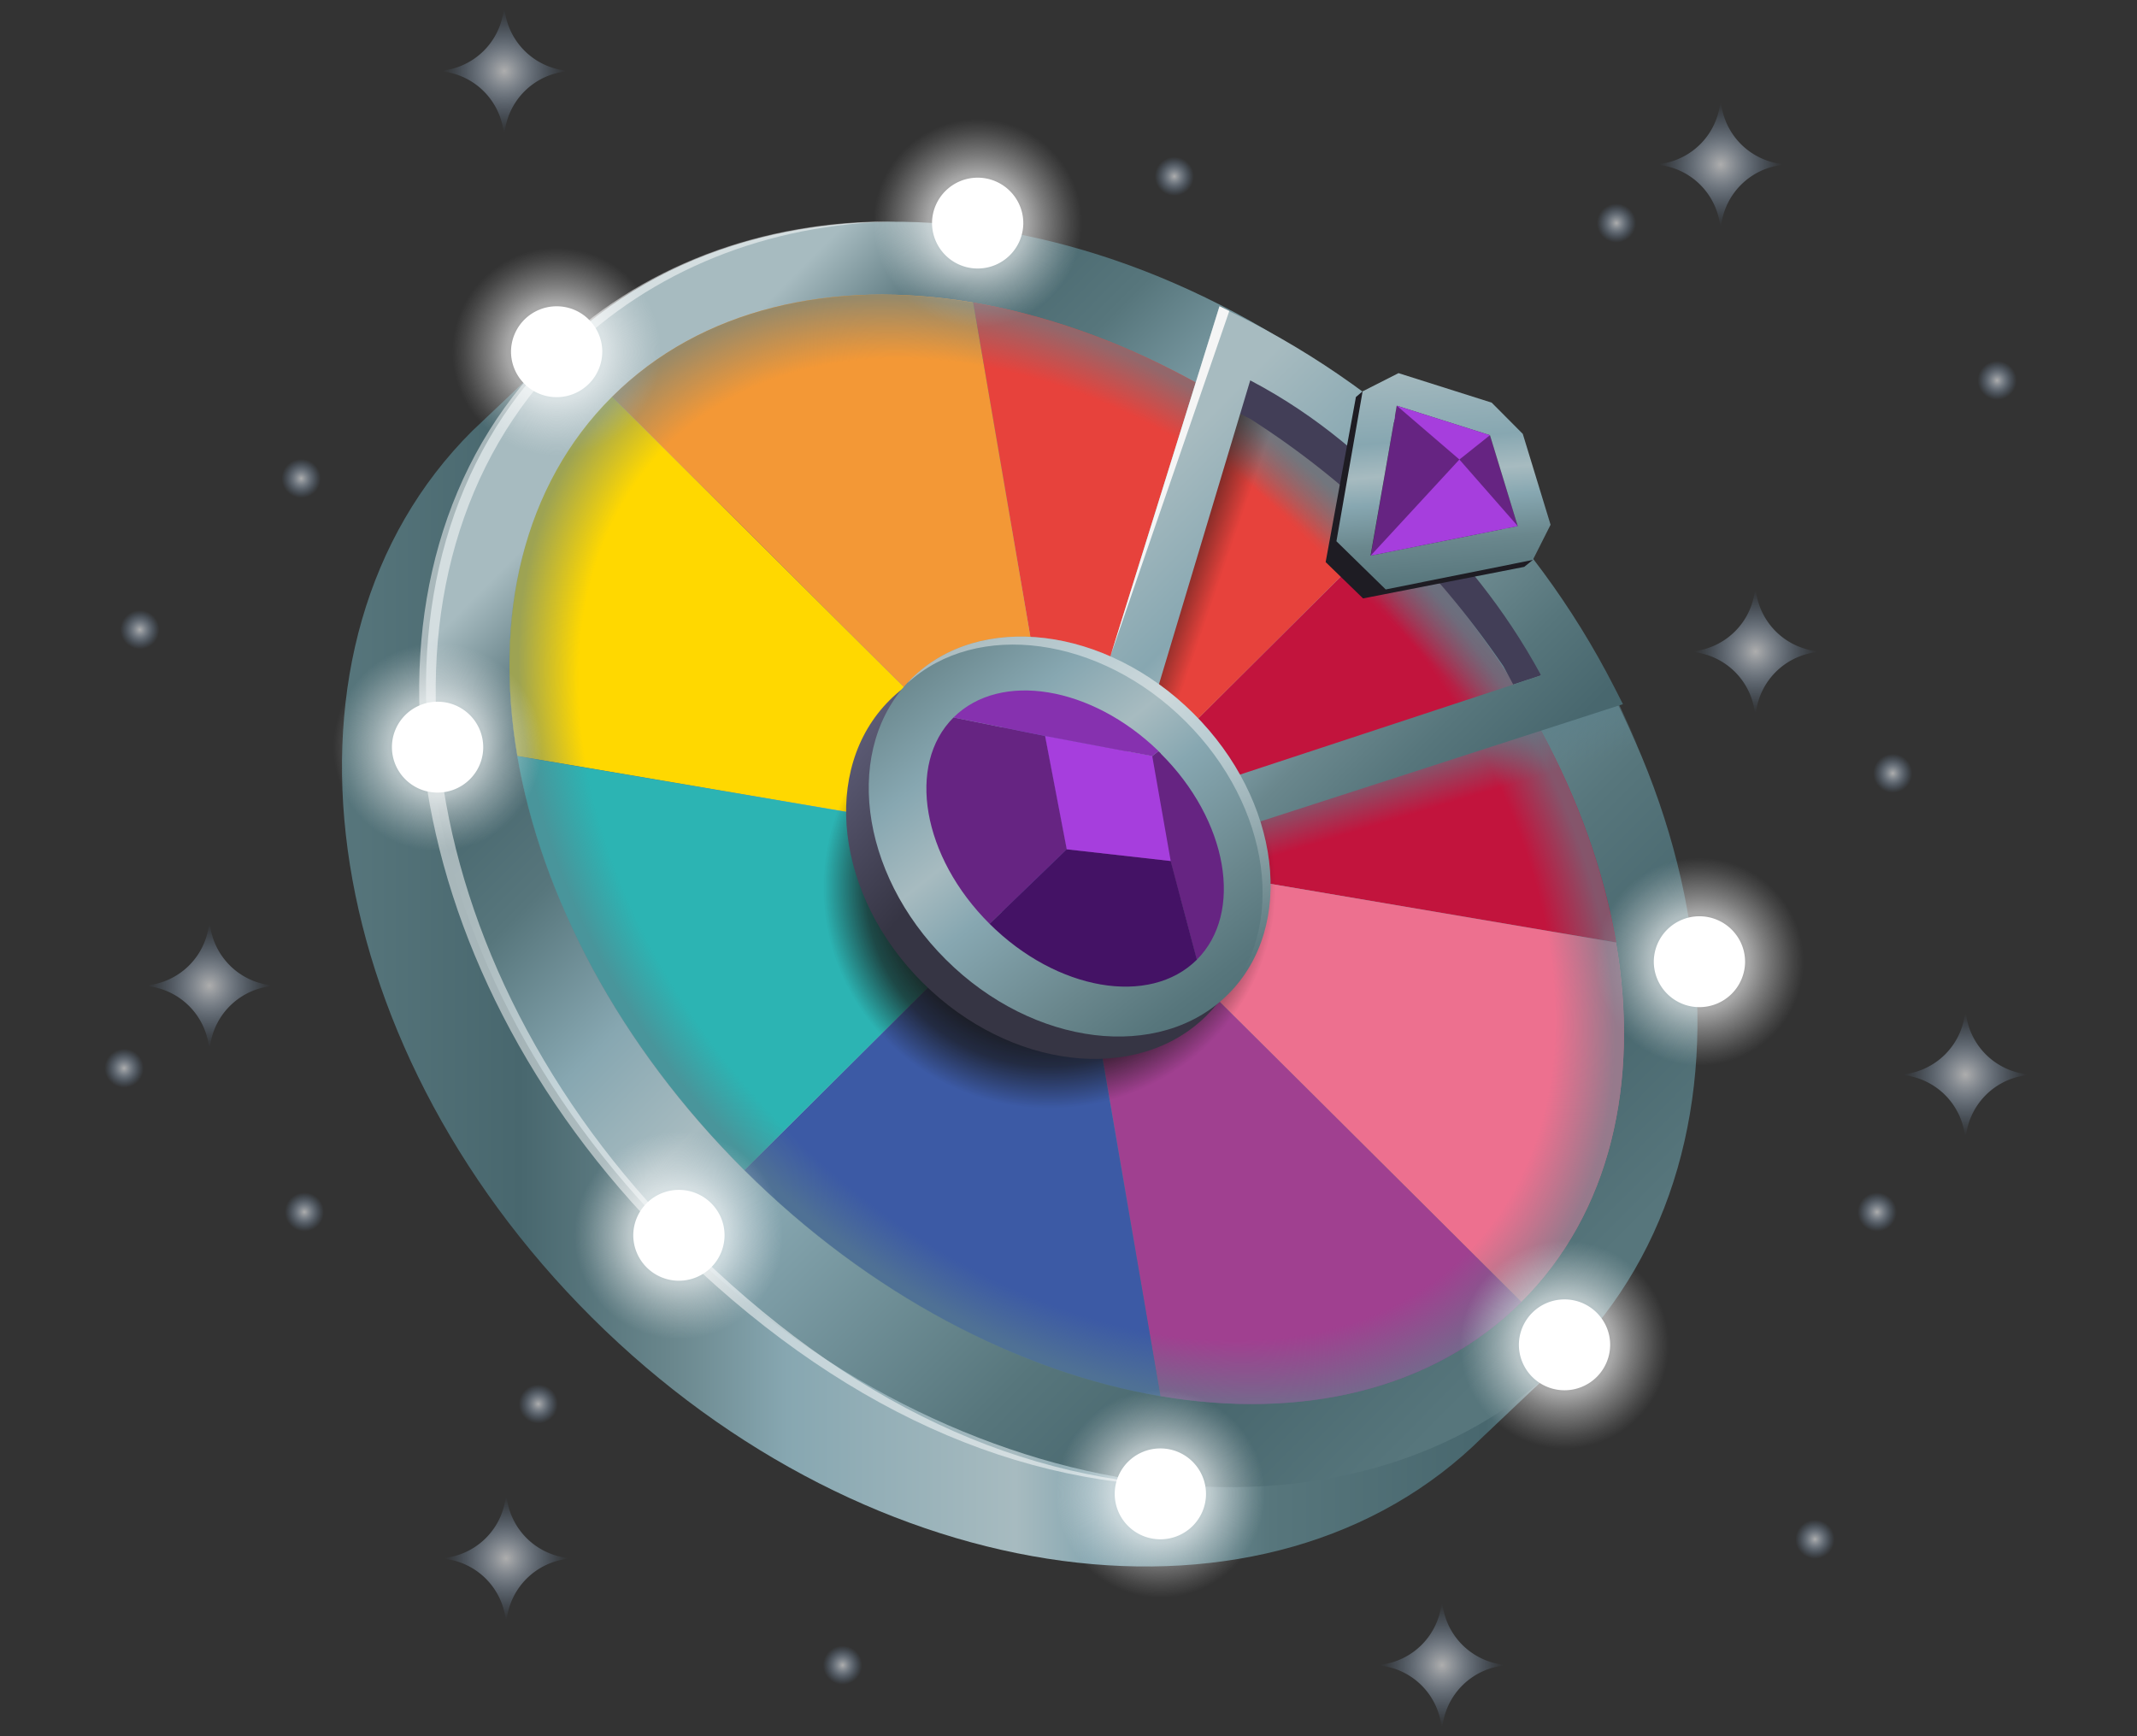 <svg xmlns="http://www.w3.org/2000/svg" width="96" height="78" fill="none"><rect width="100%" height="100%" fill="#333333" stroke="none"/><g clip-path="url(#a)"><path fill="#D9C5FF" d="m45.597 33.267.078.41 4.728.493zM46.492 18.427l2.82 2.418.197-.156z" opacity=".46"/><path fill="url(#b)" d="M61.25 24.713c-10.88-10.83-25.815-14.06-35.826-8.502l-.431-.43-3.775 3.576c-9.567 9.522-7.157 27.358 5.375 39.838 12.539 12.48 30.459 14.872 40.026 5.35l3.775-3.575-.608-.605c5.584-9.964 2.338-24.83-8.542-35.659z"/><path fill="url(#c)" d="M70.398 60.98c9.569-9.524 7.162-27.36-5.376-39.84C52.485 8.663 34.564 6.267 24.995 15.79s-7.162 27.362 5.375 39.84c12.538 12.48 30.459 14.874 40.028 5.35"/><path fill="#C2143D" d="M72.601 42.34c-1.078-6.285-4.565-12.98-10.2-18.596l-14.48 14.41z"/><path fill="#E7423C" d="M62.4 23.744c-5.642-5.616-12.369-9.08-18.684-10.153l4.206 24.564z"/><path fill="#A04090" d="M52.128 62.718c6.315 1.073 12.218-.253 16.215-4.231L47.922 38.16l4.206 24.564z"/><path fill="#ED708F" d="M68.343 58.48c3.997-3.978 5.33-9.854 4.252-16.14l-24.68-4.185L68.338 58.48z"/><path fill="#FFD800" d="M27.5 17.823c-3.996 3.978-5.328 9.854-4.257 16.14l24.679 4.185z"/><path fill="#F39836" d="M47.922 38.155 43.717 13.59c-6.316-1.072-12.22.254-16.216 4.232l20.421 20.325z"/><path fill="#3C5AA5" d="M33.444 52.565c5.642 5.616 12.369 9.08 18.684 10.153l-4.206-24.563z"/><path fill="#2CB4B3" d="M23.243 33.969c1.077 6.285 4.565 12.98 10.2 18.596l14.479-14.41z"/><path fill="url(#d)" d="M55.073 32.468c-5.199-5.11-13.146-5.974-17.26-1.931s-3.233 11.492 1.965 16.595c5.199 5.108 12.774 5.973 16.888 1.93s3.605-11.485-1.593-16.594"/><path fill="url(#e)" d="M29.695 15.801c0 2.574-2.096 4.667-4.69 4.667-2.592 0-4.688-2.086-4.688-4.667s2.096-4.667 4.689-4.667 4.689 2.087 4.689 4.667"/><path fill="url(#f)" d="M48.608 10.023c0 2.574-2.097 4.667-4.69 4.667-2.592 0-4.688-2.086-4.688-4.667s2.096-4.667 4.689-4.667 4.689 2.086 4.689 4.667"/><path fill="url(#g)" d="M81.025 43.206c0 2.573-2.096 4.666-4.689 4.666s-4.689-2.086-4.689-4.666 2.097-4.668 4.69-4.668c2.592 0 4.688 2.087 4.688 4.668"/><path fill="url(#h)" d="M68.338 58.488c7.998-7.96 5.337-23.515-5.943-34.742C51.115 12.518 35.487 9.87 27.49 17.83s-5.337 23.516 5.943 34.743 26.908 13.876 34.906 5.915" style="mix-blend-mode:multiply"/><path fill="url(#i)" d="M54.113 16.224s11.14 4.433 16.163 16.113l-4.108 1.352-13.303-13.715z" style="mix-blend-mode:multiply"/><path fill="url(#j)" d="M55.576 15.067 49.43 33.553l3.67 2.32 6.309-18.68z" style="mix-blend-mode:multiply"/><path fill="#423E57" d="m56.164 17.088-.647 1.398.647.331c4.349 2.776 8.215 6.494 11.376 11.115l.438.82 1.247-.41v-.033c-1.404-6.558-6.498-11.72-13.068-13.22z"/><path fill="url(#k)" d="M72.438 31.018 55.424 36.62l.725 4.101 18.175-5.635z" style="mix-blend-mode:multiply"/><path fill="url(#l)" d="m72.908 31.635-26.35 8.522 8.221-26.397.777.384c7.256 3.588 13.284 9.522 16.96 16.724zm-22.596 4.94 18.92-6.233c-1.686-3.1-3.612-5.337-5.676-7.462s-4.264-4.147-7.392-5.792z"/><path fill="url(#m)" d="M52.722 32.929c-3.925-3.907-9.646-4.57-12.755-1.476s-2.442 8.788 1.483 12.695 9.646 4.57 12.754 1.475c3.109-3.094 2.443-8.788-1.482-12.694"/><path fill="url(#n)" d="M52.454 33.202c3.115 3.1 3.664 7.572 1.234 9.99s-6.922 1.866-10.037-1.228c-3.115-3.1-3.664-7.573-1.235-9.99 2.43-2.419 6.923-1.866 10.038 1.228"/><path fill="url(#o)" d="M55.17 44.668c-3.062 3.048-8.75 2.353-12.675-1.554s-4.624-9.568-1.56-12.616c3.062-3.049 8.75-2.353 12.675 1.553s4.624 9.568 1.56 12.617M43.9 33.448c-1.79 1.782-1.378 5.084.908 7.359 2.292 2.281 5.61 2.684 7.392.903 1.79-1.78 1.378-5.083-.907-7.358-2.293-2.281-5.61-2.684-7.393-.903"/><path fill="url(#p)" d="M53.61 32.051c-3.925-3.906-9.613-4.602-12.676-1.553-.058.058-.11.13-.163.188 3.102-2.847 8.64-2.112 12.487 1.723 3.846 3.828 4.584 9.34 1.724 12.428.065-.059.13-.104.189-.17 3.063-3.048 2.364-8.71-1.56-12.616" opacity=".43"/><path fill="#fff" d="M27.056 15.801a2.05 2.05 0 0 1-2.05 2.041 2.05 2.05 0 0 1-2.05-2.04 2.05 2.05 0 0 1 2.05-2.042c1.13 0 2.05.917 2.05 2.041M45.97 10.023a2.05 2.05 0 0 1-2.051 2.04 2.05 2.05 0 0 1-2.05-2.04 2.05 2.05 0 0 1 2.05-2.041c1.13 0 2.05.916 2.05 2.04M78.394 43.205a2.05 2.05 0 0 1-2.05 2.041 2.05 2.05 0 0 1-2.051-2.04 2.05 2.05 0 0 1 2.05-2.042c1.13 0 2.05.917 2.05 2.041"/><path fill="url(#q)" d="M19.657 38.233c2.59 0 4.69-2.09 4.69-4.667s-2.1-4.667-4.69-4.667-4.689 2.09-4.689 4.667 2.1 4.667 4.69 4.667"/><path fill="#fff" d="M19.658 35.607c1.132 0 2.05-.914 2.05-2.041a2.046 2.046 0 0 0-2.05-2.041c-1.133 0-2.051.914-2.051 2.04 0 1.128.918 2.042 2.05 2.042"/><path fill="url(#r)" d="M30.498 60.164c2.59 0 4.689-2.09 4.689-4.667s-2.1-4.667-4.689-4.667-4.689 2.09-4.689 4.667 2.1 4.667 4.69 4.667"/><path fill="#fff" d="M32.549 55.497a2.05 2.05 0 0 1-2.05 2.04 2.05 2.05 0 0 1-2.051-2.04 2.05 2.05 0 0 1 2.05-2.041c1.13 0 2.051.916 2.051 2.04"/><path fill="url(#s)" d="M52.128 71.78c2.59 0 4.688-2.09 4.688-4.668 0-2.577-2.099-4.667-4.689-4.667s-4.689 2.09-4.689 4.667 2.1 4.667 4.69 4.667"/><path fill="#fff" d="M52.127 69.153c1.133 0 2.05-.913 2.05-2.04a2.046 2.046 0 0 0-2.05-2.042c-1.132 0-2.05.914-2.05 2.041 0 1.128.918 2.041 2.05 2.041"/><path fill="url(#t)" d="M70.283 65.084c2.59 0 4.689-2.09 4.689-4.667s-2.1-4.667-4.69-4.667c-2.589 0-4.688 2.09-4.688 4.667s2.1 4.667 4.689 4.667"/><path fill="#fff" d="M72.333 60.417a2.05 2.05 0 0 1-2.05 2.041 2.05 2.05 0 0 1-2.051-2.04 2.05 2.05 0 0 1 2.05-2.042c1.13 0 2.051.917 2.051 2.041"/><path fill="#662482" d="M52.147 33.845c-.032-.032-.072-.065-.11-.097l-.282.227-4.813-.903.973 5.09 4.67.526 1.175 4.433c2.123-2.113 1.404-6.266-1.62-9.27z"/><path fill="#662482" d="m46.949 33.065-4.114-.832c-2.123 2.113-1.405 6.266 1.62 9.27l3.467-3.348z"/><path fill="#441265" d="m47.922 38.155-3.468 3.347c3.017 3.003 7.19 3.725 9.313 1.612l-1.176-4.433z"/><path fill="#8631AF" d="m51.762 33.969.28-.228c-3.01-2.918-7.105-3.6-9.208-1.508l4.115.832z"/><path fill="#A63EDD" d="m52.591 38.681-4.67-.526-.972-5.09 4.813.904z"/><path fill="#1E1C23" d="m61.212 17.582-.3.254-1.36 7.416 1.68 1.632 7.242-1.417.385-.312z"/><path fill="#662482" d="m61.577 24.96 1.17-6.734 4.185 1.326 1.248 4.082z"/><path fill="url(#u)" d="m62.746 18.226 4.187 1.326 1.247 4.082-6.61 1.326zm-1.534-.644-1.176 6.734 2.214 2.165 6.609-1.326.797-1.58-1.248-4.082-1.397-1.404-4.186-1.326z"/><path fill="#A63EDD" d="m65.56 20.644-3.983 4.316 6.603-1.326zM66.932 19.552l-1.371 1.092-2.815-2.418z"/><path fill="#fff" d="M30.805 55.783c-12.539-12.48-14.942-30.316-5.375-39.839 3.84-3.822 9.11-5.889 14.753-5.993-5.923-.058-11.494 2.002-15.497 5.993-9.567 9.523-7.158 27.359 5.375 39.839 7.51 7.475 15.7 11.154 24.117 11.004-8.228-.078-16.085-3.744-23.373-11.004" opacity=".51"/><path fill="#F5F5F5" d="m54.785 13.76-4.904 15.724 5.342-15.51z"/><path fill="url(#v)" d="M12.539 44.284a3.12 3.12 0 0 0-3.129 3.114 3.12 3.12 0 0 0-3.128-3.114 3.12 3.12 0 0 0 3.128-3.113 3.12 3.12 0 0 0 3.129 3.113"/><path fill="url(#w)" d="M25.776 3.191a3.117 3.117 0 0 0-3.128 3.114A3.12 3.12 0 0 0 19.52 3.19 3.117 3.117 0 0 0 22.648.078a3.12 3.12 0 0 0 3.128 3.113"/><path fill="url(#x)" d="M81.985 29.276a3.12 3.12 0 0 0-3.128 3.113 3.12 3.12 0 0 0-3.128-3.113 3.12 3.12 0 0 0 3.128-3.114 3.12 3.12 0 0 0 3.128 3.114"/><path fill="url(#y)" d="M80.424 7.39a3.12 3.12 0 0 0-3.128 3.114 3.12 3.12 0 0 0-3.128-3.114 3.12 3.12 0 0 0 3.128-3.113 3.12 3.12 0 0 0 3.128 3.113"/><path fill="url(#z)" d="M14.53 21.495a.997.997 0 0 1-.999.995c-.555 0-.999-.442-.999-.995a.993.993 0 0 1 1-.994c.554 0 .999.442.999.994"/><path fill="url(#A)" d="M7.282 28.288a.997.997 0 0 1-1 .994c-.555 0-.999-.442-.999-.994a.993.993 0 0 1 1-.995c.554 0 .999.442.999.995"/><path fill="url(#B)" d="M53.753 7.923a.997.997 0 0 1-.999.995c-.555 0-1-.442-1-.995a.993.993 0 0 1 1-.994c.555 0 1 .442 1 .994"/><path fill="url(#C)" d="M86.028 34.742a.997.997 0 0 1-1 .995c-.555 0-.999-.442-.999-.995a.993.993 0 0 1 1-.994c.555 0 .999.442.999.994"/><path fill="url(#D)" d="M90.717 17.088a.997.997 0 0 1-1 .995c-.555 0-.999-.442-.999-.995a.993.993 0 0 1 1-.994c.554 0 .999.442.999.994"/><path fill="url(#E)" d="M73.606 10.023a.997.997 0 0 1-.999.994c-.555 0-1-.442-1-.994a.993.993 0 0 1 1-.995c.555 0 1 .442 1 .995"/><path fill="url(#F)" d="M85.166 48.282a3.12 3.12 0 0 0 3.128-3.114 3.12 3.12 0 0 0 3.128 3.114 3.12 3.12 0 0 0-3.128 3.113 3.12 3.12 0 0 0-3.128-3.113"/><path fill="url(#G)" d="M61.649 74.808a3.117 3.117 0 0 0 3.128-3.113 3.12 3.12 0 0 0 3.128 3.113 3.12 3.12 0 0 0-3.128 3.114 3.117 3.117 0 0 0-3.128-3.114"/><path fill="url(#H)" d="M19.612 70.011a3.12 3.12 0 0 0 3.128-3.113 3.12 3.12 0 0 0 3.128 3.113 3.12 3.12 0 0 0-3.128 3.114 3.12 3.12 0 0 0-3.128-3.114"/><path fill="url(#I)" d="M80.536 69.153a.997.997 0 0 1 .999-.994c.555 0 .999.442.999.994a.993.993 0 0 1-1 .995c-.554 0-.998-.442-.998-.995"/><path fill="url(#J)" d="M83.324 54.444a.997.997 0 0 1 1-.995c.555 0 .999.442.999.995a.993.993 0 0 1-1 .994c-.555 0-.999-.442-.999-.994"/><path fill="url(#K)" d="M36.853 74.808a.997.997 0 0 1 .999-.994c.555 0 .999.442.999.994a.993.993 0 0 1-1 .995c-.554 0-.998-.442-.998-.995"/><path fill="url(#L)" d="M23.184 63.076a.997.997 0 0 1 1-.995c.554 0 .999.442.999.995a.993.993 0 0 1-1 .994c-.555 0-.999-.442-.999-.994"/><path fill="url(#M)" d="M12.676 54.444a.997.997 0 0 1 1-.995c.555 0 .999.442.999.995a.993.993 0 0 1-1 .994c-.555 0-.999-.442-.999-.994"/><path fill="url(#N)" d="M4.578 47.99a.997.997 0 0 1 1-.995c.554 0 .998.442.998.994a.993.993 0 0 1-.999.995c-.555 0-.999-.442-.999-.995"/></g><defs><radialGradient id="d" cx="0" cy="0" r="1" gradientTransform="matrix(12.118 0 0 11.8 47.139 39.872)" gradientUnits="userSpaceOnUse"><stop stop-color="#161412" stop-opacity=".95"/><stop offset=".54" stop-color="#161412" stop-opacity=".93"/><stop offset=".68" stop-color="#161412" stop-opacity=".67"/><stop offset=".84" stop-color="#161412" stop-opacity="0"/></radialGradient><radialGradient id="e" cx="0" cy="0" r="1" gradientTransform="matrix(4.689 0 0 4.667 25.006 15.801)" gradientUnits="userSpaceOnUse"><stop stop-color="#fff" stop-opacity=".6"/><stop offset=".47" stop-color="#fff" stop-opacity=".57"/><stop offset=".64" stop-color="#FBFBFB" stop-opacity=".37"/><stop offset=".89" stop-color="#F6F6F6" stop-opacity=".1"/><stop offset="1" stop-color="#F5F5F5" stop-opacity="0"/></radialGradient><radialGradient id="f" cx="0" cy="0" r="1" gradientTransform="matrix(4.689 0 0 4.667 43.919 10.023)" gradientUnits="userSpaceOnUse"><stop stop-color="#fff" stop-opacity=".6"/><stop offset=".47" stop-color="#fff" stop-opacity=".57"/><stop offset=".64" stop-color="#FBFBFB" stop-opacity=".37"/><stop offset=".89" stop-color="#F6F6F6" stop-opacity=".1"/><stop offset="1" stop-color="#F5F5F5" stop-opacity="0"/></radialGradient><radialGradient id="g" cx="0" cy="0" r="1" gradientTransform="matrix(4.689 0 0 4.667 76.343 43.206)" gradientUnits="userSpaceOnUse"><stop stop-color="#fff" stop-opacity=".6"/><stop offset=".47" stop-color="#fff" stop-opacity=".57"/><stop offset=".64" stop-color="#FBFBFB" stop-opacity=".37"/><stop offset=".89" stop-color="#F6F6F6" stop-opacity=".1"/><stop offset="1" stop-color="#F5F5F5" stop-opacity="0"/></radialGradient><radialGradient id="h" cx="0" cy="0" r="1" gradientTransform="rotate(-135.135 31.837 9.19)scale(31.456 22.019)" gradientUnits="userSpaceOnUse"><stop offset=".81" stop-color="#5C808A" stop-opacity="0"/><stop offset=".91" stop-color="#5C808A" stop-opacity=".6"/></radialGradient><radialGradient id="q" cx="0" cy="0" r="1" gradientTransform="matrix(4.689 0 0 4.667 19.657 33.566)" gradientUnits="userSpaceOnUse"><stop stop-color="#fff" stop-opacity=".6"/><stop offset=".47" stop-color="#fff" stop-opacity=".57"/><stop offset=".64" stop-color="#FBFBFB" stop-opacity=".37"/><stop offset=".89" stop-color="#F6F6F6" stop-opacity=".1"/><stop offset="1" stop-color="#F5F5F5" stop-opacity="0"/></radialGradient><radialGradient id="r" cx="0" cy="0" r="1" gradientTransform="matrix(4.689 0 0 4.667 30.498 55.497)" gradientUnits="userSpaceOnUse"><stop stop-color="#fff" stop-opacity=".6"/><stop offset=".47" stop-color="#fff" stop-opacity=".57"/><stop offset=".64" stop-color="#FBFBFB" stop-opacity=".37"/><stop offset=".89" stop-color="#F6F6F6" stop-opacity=".1"/><stop offset="1" stop-color="#F5F5F5" stop-opacity="0"/></radialGradient><radialGradient id="s" cx="0" cy="0" r="1" gradientTransform="matrix(4.689 0 0 4.667 52.127 67.112)" gradientUnits="userSpaceOnUse"><stop stop-color="#fff" stop-opacity=".6"/><stop offset=".47" stop-color="#fff" stop-opacity=".57"/><stop offset=".64" stop-color="#FBFBFB" stop-opacity=".37"/><stop offset=".89" stop-color="#F6F6F6" stop-opacity=".1"/><stop offset="1" stop-color="#F5F5F5" stop-opacity="0"/></radialGradient><radialGradient id="t" cx="0" cy="0" r="1" gradientTransform="matrix(4.689 0 0 4.667 70.283 60.417)" gradientUnits="userSpaceOnUse"><stop stop-color="#fff" stop-opacity=".6"/><stop offset=".47" stop-color="#fff" stop-opacity=".57"/><stop offset=".64" stop-color="#FBFBFB" stop-opacity=".37"/><stop offset=".89" stop-color="#F6F6F6" stop-opacity=".1"/><stop offset="1" stop-color="#F5F5F5" stop-opacity="0"/></radialGradient><radialGradient id="v" cx="0" cy="0" r="1" gradientTransform="matrix(3.128 0 0 3.114 9.41 44.284)" gradientUnits="userSpaceOnUse"><stop stop-color="#fff" stop-opacity=".6"/><stop offset=".88" stop-color="#8FC3FF" stop-opacity="0"/></radialGradient><radialGradient id="w" cx="0" cy="0" r="1" gradientTransform="matrix(3.128 0 0 3.114 22.655 3.191)" gradientUnits="userSpaceOnUse"><stop stop-color="#fff" stop-opacity=".6"/><stop offset=".88" stop-color="#8FC3FF" stop-opacity="0"/></radialGradient><radialGradient id="x" cx="0" cy="0" r="1" gradientTransform="matrix(3.128 0 0 3.114 78.864 29.276)" gradientUnits="userSpaceOnUse"><stop stop-color="#fff" stop-opacity=".6"/><stop offset=".88" stop-color="#8FC3FF" stop-opacity="0"/></radialGradient><radialGradient id="y" cx="0" cy="0" r="1" gradientTransform="matrix(3.128 0 0 3.114 77.296 7.39)" gradientUnits="userSpaceOnUse"><stop stop-color="#fff" stop-opacity=".6"/><stop offset=".88" stop-color="#8FC3FF" stop-opacity="0"/></radialGradient><radialGradient id="z" cx="0" cy="0" r="1" gradientTransform="matrix(.999 0 0 .995 13.531 21.495)" gradientUnits="userSpaceOnUse"><stop stop-color="#fff" stop-opacity=".6"/><stop offset=".88" stop-color="#8FC3FF" stop-opacity="0"/></radialGradient><radialGradient id="A" cx="0" cy="0" r="1" gradientTransform="matrix(.999 0 0 .995 6.282 28.288)" gradientUnits="userSpaceOnUse"><stop stop-color="#fff" stop-opacity=".6"/><stop offset=".88" stop-color="#8FC3FF" stop-opacity="0"/></radialGradient><radialGradient id="B" cx="0" cy="0" r="1" gradientTransform="matrix(.999 0 0 .995 52.754 7.923)" gradientUnits="userSpaceOnUse"><stop stop-color="#fff" stop-opacity=".6"/><stop offset=".88" stop-color="#8FC3FF" stop-opacity="0"/></radialGradient><radialGradient id="C" cx="0" cy="0" r="1" gradientTransform="matrix(.999 0 0 .995 85.028 34.742)" gradientUnits="userSpaceOnUse"><stop stop-color="#fff" stop-opacity=".6"/><stop offset=".88" stop-color="#8FC3FF" stop-opacity="0"/></radialGradient><radialGradient id="D" cx="0" cy="0" r="1" gradientTransform="matrix(.999 0 0 .995 89.717 17.088)" gradientUnits="userSpaceOnUse"><stop stop-color="#fff" stop-opacity=".6"/><stop offset=".88" stop-color="#8FC3FF" stop-opacity="0"/></radialGradient><radialGradient id="E" cx="0" cy="0" r="1" gradientTransform="matrix(.999 0 0 .995 72.614 10.023)" gradientUnits="userSpaceOnUse"><stop stop-color="#fff" stop-opacity=".6"/><stop offset=".88" stop-color="#8FC3FF" stop-opacity="0"/></radialGradient><radialGradient id="F" cx="0" cy="0" r="1" gradientTransform="matrix(-3.128 0 0 -3.114 88.294 48.282)" gradientUnits="userSpaceOnUse"><stop stop-color="#fff" stop-opacity=".6"/><stop offset=".88" stop-color="#8FC3FF" stop-opacity="0"/></radialGradient><radialGradient id="G" cx="0" cy="0" r="1" gradientTransform="matrix(-3.128 0 0 -3.114 64.777 74.808)" gradientUnits="userSpaceOnUse"><stop stop-color="#fff" stop-opacity=".6"/><stop offset=".88" stop-color="#8FC3FF" stop-opacity="0"/></radialGradient><radialGradient id="H" cx="0" cy="0" r="1" gradientTransform="matrix(-3.128 0 0 -3.114 22.74 70.011)" gradientUnits="userSpaceOnUse"><stop stop-color="#fff" stop-opacity=".6"/><stop offset=".88" stop-color="#8FC3FF" stop-opacity="0"/></radialGradient><radialGradient id="I" cx="0" cy="0" r="1" gradientTransform="matrix(-.999 0 0 -.995 81.535 69.153)" gradientUnits="userSpaceOnUse"><stop stop-color="#fff" stop-opacity=".6"/><stop offset=".88" stop-color="#8FC3FF" stop-opacity="0"/></radialGradient><radialGradient id="J" cx="0" cy="0" r="1" gradientTransform="matrix(-.999 0 0 -.995 84.323 54.45)" gradientUnits="userSpaceOnUse"><stop stop-color="#fff" stop-opacity=".6"/><stop offset=".88" stop-color="#8FC3FF" stop-opacity="0"/></radialGradient><radialGradient id="K" cx="0" cy="0" r="1" gradientTransform="matrix(-.999 0 0 -.995 37.852 74.808)" gradientUnits="userSpaceOnUse"><stop stop-color="#fff" stop-opacity=".6"/><stop offset=".88" stop-color="#8FC3FF" stop-opacity="0"/></radialGradient><radialGradient id="L" cx="0" cy="0" r="1" gradientTransform="matrix(-.999 0 0 -.995 24.183 63.076)" gradientUnits="userSpaceOnUse"><stop stop-color="#fff" stop-opacity=".6"/><stop offset=".88" stop-color="#8FC3FF" stop-opacity="0"/></radialGradient><radialGradient id="M" cx="0" cy="0" r="1" gradientTransform="matrix(-.999 0 0 -.995 13.675 54.45)" gradientUnits="userSpaceOnUse"><stop stop-color="#fff" stop-opacity=".6"/><stop offset=".88" stop-color="#8FC3FF" stop-opacity="0"/></radialGradient><radialGradient id="N" cx="0" cy="0" r="1" gradientTransform="matrix(-.999 0 0 -.995 5.577 47.99)" gradientUnits="userSpaceOnUse"><stop stop-color="#fff" stop-opacity=".6"/><stop offset=".88" stop-color="#8FC3FF" stop-opacity="0"/></radialGradient><linearGradient id="b" x1="15.367" x2="72.477" y1="41.957" y2="41.957" gradientUnits="userSpaceOnUse"><stop stop-color="#57767C"/><stop offset=".14" stop-color="#48676E"/><stop offset=".26" stop-color="#6A878D"/><stop offset=".35" stop-color="#87A7B1"/><stop offset=".53" stop-color="#A7BBC0"/><stop offset=".59" stop-color="#87A7B1"/><stop offset=".73" stop-color="#57767C"/><stop offset=".9" stop-color="#48676E"/><stop offset="1" stop-color="#A7BBC0"/></linearGradient><linearGradient id="c" x1="69.174" x2="28.716" y1="59.49" y2="19.357" gradientUnits="userSpaceOnUse"><stop stop-color="#57767C"/><stop offset=".14" stop-color="#48676E"/><stop offset=".26" stop-color="#57767C"/><stop offset=".5" stop-color="#87A7B1"/><stop offset=".58" stop-color="#A7BBC0"/><stop offset=".68" stop-color="#87A7B1"/><stop offset=".8" stop-color="#57767C"/><stop offset=".9" stop-color="#48676E"/><stop offset="1" stop-color="#A7BBC0"/></linearGradient><linearGradient id="i" x1="51.526" x2="63.72" y1="35.009" y2="22.634" gradientUnits="userSpaceOnUse"><stop offset=".73" stop-color="#5C808A" stop-opacity="0"/><stop offset=".87" stop-color="#5C808A" stop-opacity=".6"/></linearGradient><linearGradient id="j" x1="63.941" x2="51.624" y1="28.736" y2="24.502" gradientUnits="userSpaceOnUse"><stop offset=".73" stop-color="#161412" stop-opacity="0"/><stop offset=".87" stop-color="#161412" stop-opacity=".6"/></linearGradient><linearGradient id="k" x1="68.771" x2="64.883" y1="45.201" y2="32.359" gradientUnits="userSpaceOnUse"><stop offset=".73" stop-color="#5C808A" stop-opacity="0"/><stop offset=".87" stop-color="#5C808A" stop-opacity=".6"/></linearGradient><linearGradient id="l" x1="64.301" x2="49.182" y1="38.941" y2="23.751" gradientUnits="userSpaceOnUse"><stop stop-color="#48676E"/><stop offset=".19" stop-color="#57767C"/><stop offset=".35" stop-color="#6A878D"/><stop offset=".5" stop-color="#87A7B1"/><stop offset=".6" stop-color="#A7BBC0"/><stop offset=".72" stop-color="#87A7B1"/><stop offset="1" stop-color="#A7BBC0"/></linearGradient><linearGradient id="m" x1="38.465" x2="51.999" y1="30.933" y2="42.983" gradientUnits="userSpaceOnUse"><stop stop-color="#64637F"/><stop offset=".46" stop-color="#363544"/></linearGradient><linearGradient id="n" x1="40.601" x2="82.664" y1="37.818" y2="38.113" gradientUnits="userSpaceOnUse"><stop stop-color="#9D95D5"/><stop offset=".03" stop-color="#928CCC"/><stop offset=".07" stop-color="#7B74BE"/><stop offset=".11" stop-color="#6D5F9D"/><stop offset=".14" stop-color="#6561B8"/><stop offset=".26" stop-color="#605565"/><stop offset=".35" stop-color="#8580BE"/><stop offset=".51" stop-color="#C1AFDA"/><stop offset=".58" stop-color="#BDA8D2"/><stop offset=".68" stop-color="#AAA4D5"/><stop offset=".8" stop-color="#9D89B5"/><stop offset=".83" stop-color="#9D90C5"/><stop offset=".87" stop-color="#A892BC"/><stop offset=".93" stop-color="#B1ABD5"/><stop offset=".98" stop-color="#D6BBDA"/><stop offset="1" stop-color="#C9C5DA"/></linearGradient><linearGradient id="o" x1="59.198" x2="36.961" y1="52.208" y2="23.981" gradientUnits="userSpaceOnUse"><stop stop-color="#6A878D"/><stop offset=".14" stop-color="#48676E"/><stop offset=".26" stop-color="#57767C"/><stop offset=".35" stop-color="#6A878D"/><stop offset=".5" stop-color="#87A7B1"/><stop offset=".58" stop-color="#A7BBC0"/><stop offset=".68" stop-color="#87A7B1"/><stop offset=".8" stop-color="#6A878D"/><stop offset=".9" stop-color="#48676E"/><stop offset="1" stop-color="#A7BBC0"/></linearGradient><linearGradient id="p" x1="47.269" x2="51.146" y1="27.28" y2="44.903" gradientUnits="userSpaceOnUse"><stop offset=".45" stop-color="#fff"/><stop offset=".54" stop-color="#fff" stop-opacity=".8"/><stop offset=".71" stop-color="#fff" stop-opacity=".46"/><stop offset=".85" stop-color="#fff" stop-opacity=".21"/><stop offset=".95" stop-color="#fff" stop-opacity=".06"/><stop offset="1" stop-color="#fff" stop-opacity="0"/></linearGradient><linearGradient id="u" x1="65.228" x2="64.245" y1="28.665" y2="16.243" gradientUnits="userSpaceOnUse"><stop stop-color="#48676E"/><stop offset=".19" stop-color="#57767C"/><stop offset=".35" stop-color="#6A878D"/><stop offset=".5" stop-color="#87A7B1"/><stop offset=".6" stop-color="#A7BBC0"/><stop offset=".72" stop-color="#87A7B1"/><stop offset="1" stop-color="#A7BBC0"/></linearGradient><clipPath id="a"><path fill="#fff" d="M0 0h96v78H0z"/></clipPath></defs></svg>